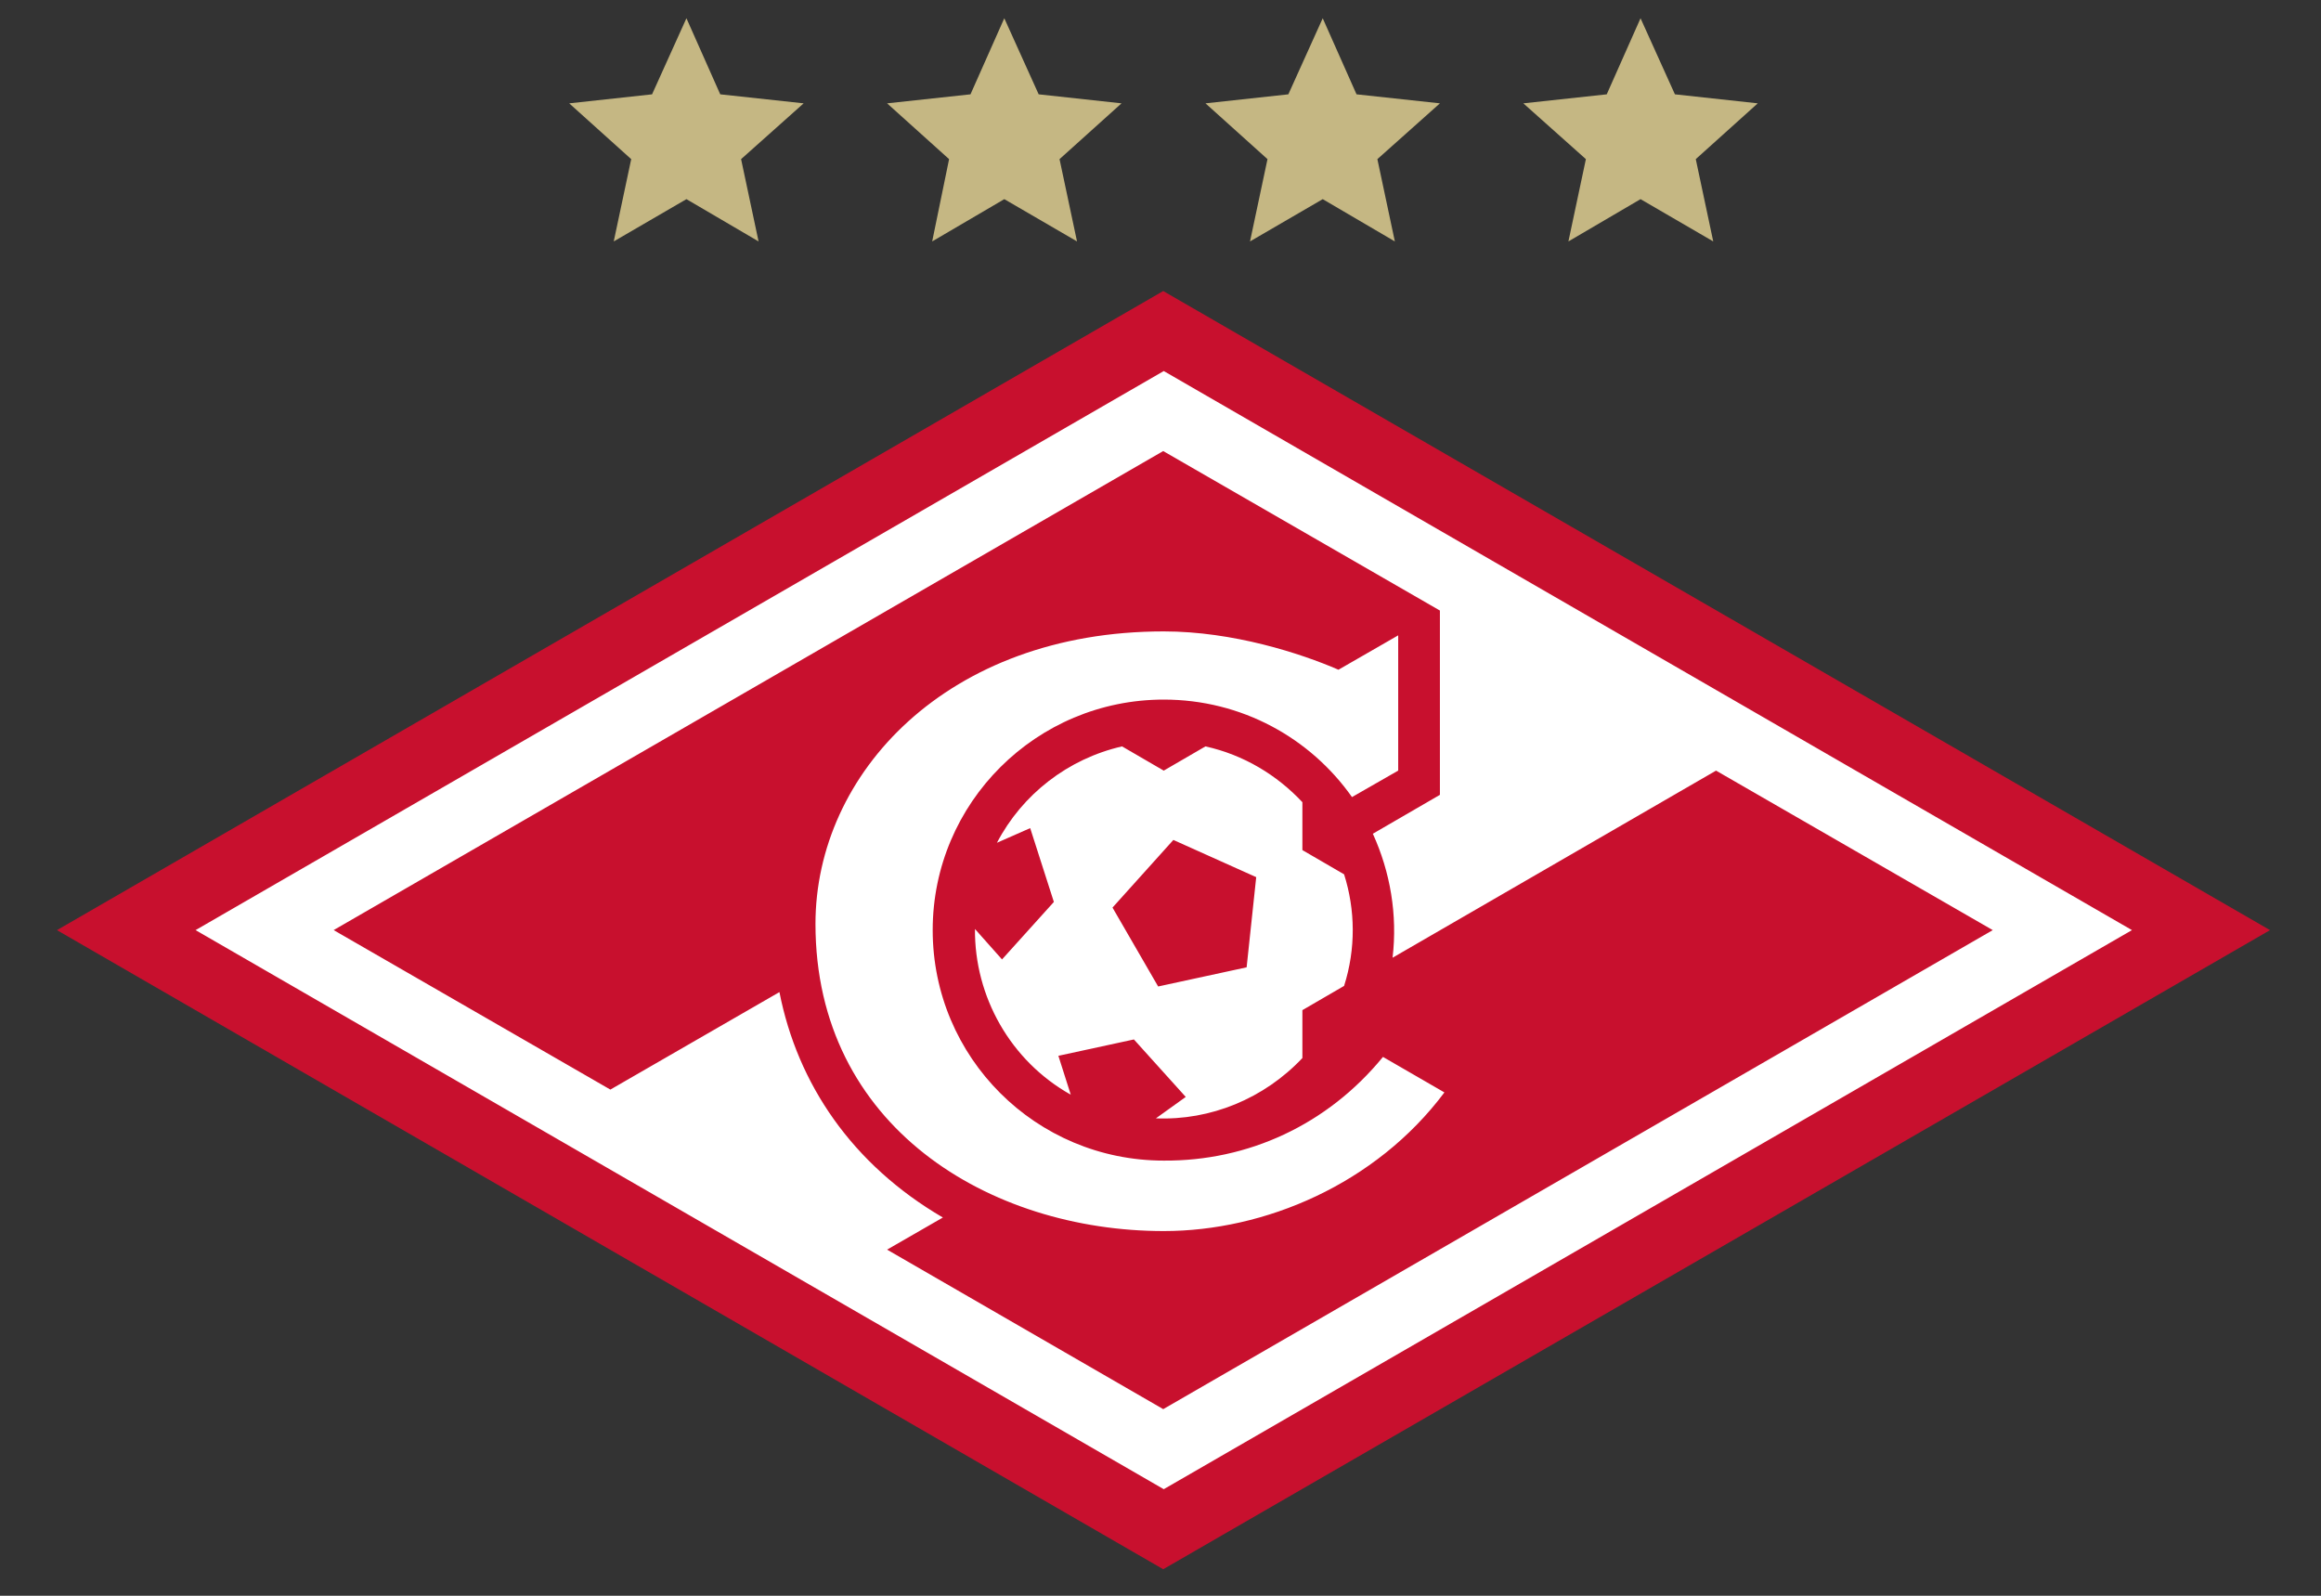 <?xml version="1.0" encoding="UTF-8" standalone="no" ?>
<!DOCTYPE svg PUBLIC "-//W3C//DTD SVG 1.1//EN" "http://www.w3.org/Graphics/SVG/1.1/DTD/svg11.dtd">
<svg xmlns="http://www.w3.org/2000/svg" xmlns:xlink="http://www.w3.org/1999/xlink" version="1.1" width="240" height="165" viewBox="0 0 240 165" xml:space="preserve">
<rect x="0" y="0" width="240" height="165" fill="#333333" stroke="none"/>
<desc>Created with Fabric.js 3.6.6</desc>
<defs>
</defs>
<g transform="matrix(2.03 0 0 2.03 121.6 82.07)"  >
<g style=""   >
		<g transform="matrix(1 0 0 1 0 0)" id="canvas_background"  >
<rect style="stroke: none; stroke-width: 1; stroke-dasharray: none; stroke-linecap: butt; stroke-dashoffset: 0; stroke-linejoin: miter; stroke-miterlimit: 4; fill: none; fill-rule: nonzero; opacity: 1;"  x="-60" y="-40.5" rx="0" ry="0" width="120" height="81" />
</g>
		<g transform="matrix(1 0 0 1 -8.74 -33.82)" id="svg_28"  >
<path style="stroke: none; stroke-width: 1; stroke-dasharray: none; stroke-linecap: butt; stroke-dashoffset: 0; stroke-linejoin: miter; stroke-miterlimit: 4; fill: rgb(197,183,131); fill-rule: nonzero; opacity: 1;"  transform=" translate(-50.26, -5.68)" d="m 56.226 4.335 l -4.22 -0.459 l -1.751 -3.875 l -1.722 3.875 l -4.248 0.459 l 3.158 2.842 l -0.861 4.191 l 3.674 -2.153 l 3.703 2.153 l -0.89 -4.191 l 3.158 -2.842 z" stroke-linecap="round" />
</g>
		<g transform="matrix(1 0 0 1 23.66 -33.82)" id="svg_29"  >
<path style="stroke: none; stroke-width: 1; stroke-dasharray: none; stroke-linecap: butt; stroke-dashoffset: 0; stroke-linejoin: miter; stroke-miterlimit: 4; fill: rgb(197,183,131); fill-rule: nonzero; opacity: 1;"  transform=" translate(-82.66, -5.68)" d="m 88.635 4.335 l -4.22 -0.459 l -1.751 -3.875 l -1.722 3.875 l -4.248 0.459 l 3.186 2.842 l -0.89 4.191 l 3.674 -2.153 l 3.703 2.153 l -0.89 -4.191 l 3.158 -2.842 z" stroke-linecap="round" />
</g>
		<g transform="matrix(1 0 0 1 7.47 -33.82)" id="svg_30"  >
<path style="stroke: none; stroke-width: 1; stroke-dasharray: none; stroke-linecap: butt; stroke-dashoffset: 0; stroke-linejoin: miter; stroke-miterlimit: 4; fill: rgb(197,183,131); fill-rule: nonzero; opacity: 1;"  transform=" translate(-66.47, -5.68)" d="m 72.445 4.335 l -4.248 -0.459 l -1.722 -3.875 l -1.751 3.875 l -4.22 0.459 l 3.158 2.842 l -0.89 4.191 l 3.703 -2.153 l 3.674 2.153 l -0.89 -4.191 l 3.186 -2.842 z" stroke-linecap="round" />
</g>
		<g transform="matrix(1 0 0 1 -24.94 -33.82)" id="svg_31"  >
<path style="stroke: none; stroke-width: 1; stroke-dasharray: none; stroke-linecap: butt; stroke-dashoffset: 0; stroke-linejoin: miter; stroke-miterlimit: 4; fill: rgb(197,183,131); fill-rule: nonzero; opacity: 1;"  transform=" translate(-34.06, -5.68)" d="m 40.035 4.335 l -4.249 -0.459 l -1.722 -3.875 l -1.751 3.875 l -4.22 0.459 l 3.158 2.842 l -0.89 4.191 l 3.703 -2.153 l 3.674 2.153 l -0.89 -4.191 l 3.186 -2.842 z" stroke-linecap="round" />
</g>
		<g transform="matrix(1 0 0 1 -0.64 6.95)" id="svg_32"  >
<path style="stroke: none; stroke-width: 1; stroke-dasharray: none; stroke-linecap: butt; stroke-dashoffset: 0; stroke-linejoin: miter; stroke-miterlimit: 4; fill: rgb(200,16,46); fill-rule: nonzero; opacity: 1;"  transform=" translate(-58.36, -46.45)" d="m 58.35 13.895 l -56.35 32.553 l 56.35 32.553 l 56.379 -32.553 l -56.379 -32.553 z" stroke-linecap="round" />
</g>
		<g transform="matrix(1 0 0 1 -0.62 6.95)" id="svg_33"  >
<path style="stroke: none; stroke-width: 1; stroke-dasharray: none; stroke-linecap: butt; stroke-dashoffset: 0; stroke-linejoin: miter; stroke-miterlimit: 4; fill: rgb(255,255,255); fill-rule: nonzero; opacity: 1;"  transform=" translate(-58.38, -46.45)" d="m 69.545 52.906 l 3.129 1.808 c -3.502 4.679 -9.157 7.062 -14.296 7.062 c -8.87 0 -17.741 -5.311 -17.741 -15.645 c 0 -7.665 6.717 -14.899 17.741 -14.899 c 3.531 0 6.976 1.119 8.899 1.952 l 3.043 -1.751 l 0 6.889 l -2.354 1.349 c -2.124 -3.014 -5.626 -4.966 -9.588 -4.966 c -6.488 0 -11.77 5.253 -11.77 11.741 c 0 6.488 5.253 11.741 11.77 11.741 c 4.277 0.029 8.325 -1.808 11.167 -5.282 z m 38.151 -6.459 l -49.318 28.477 l -49.317 -28.477 l 49.317 -28.477 l 49.318 28.477 z m -49.346 24.4 l 42.255 -24.4 l -14.095 -8.124 l -16.477 9.53 c 0.258 -2.182 -0.115 -4.363 -1.005 -6.315 l 3.416 -1.981 l 0 -9.387 l -14.095 -8.124 l -42.255 24.4 l 14.095 8.124 l 8.612 -4.966 c 0.919 4.679 3.703 8.784 8.325 11.482 l -2.842 1.636 l 14.066 8.124 z m -0.373 -14.812 l 1.521 -1.091 l -2.641 -2.928 l -3.847 0.833 l 0.631 1.981 c -3.071 -1.722 -4.909 -4.995 -4.88 -8.44 l 1.378 1.55 l 2.641 -2.928 l -1.206 -3.76 l -1.694 0.746 c 1.292 -2.469 3.617 -4.277 6.373 -4.909 l 2.124 1.234 l 2.124 -1.234 c 1.952 0.431 3.646 1.464 4.938 2.842 l 0 2.44 l 2.124 1.234 c 0.574 1.808 0.603 3.789 0 5.684 l -2.124 1.234 l 0 2.44 c -1.952 2.067 -4.679 3.186 -7.464 3.072 z m 4.622 -7.693 l 0.488 -4.593 l -4.22 -1.895 l -3.1 3.445 l 2.325 4.019 l 4.507 -0.976 z" stroke-linecap="round" />
</g>
</g>
</g>
</svg>